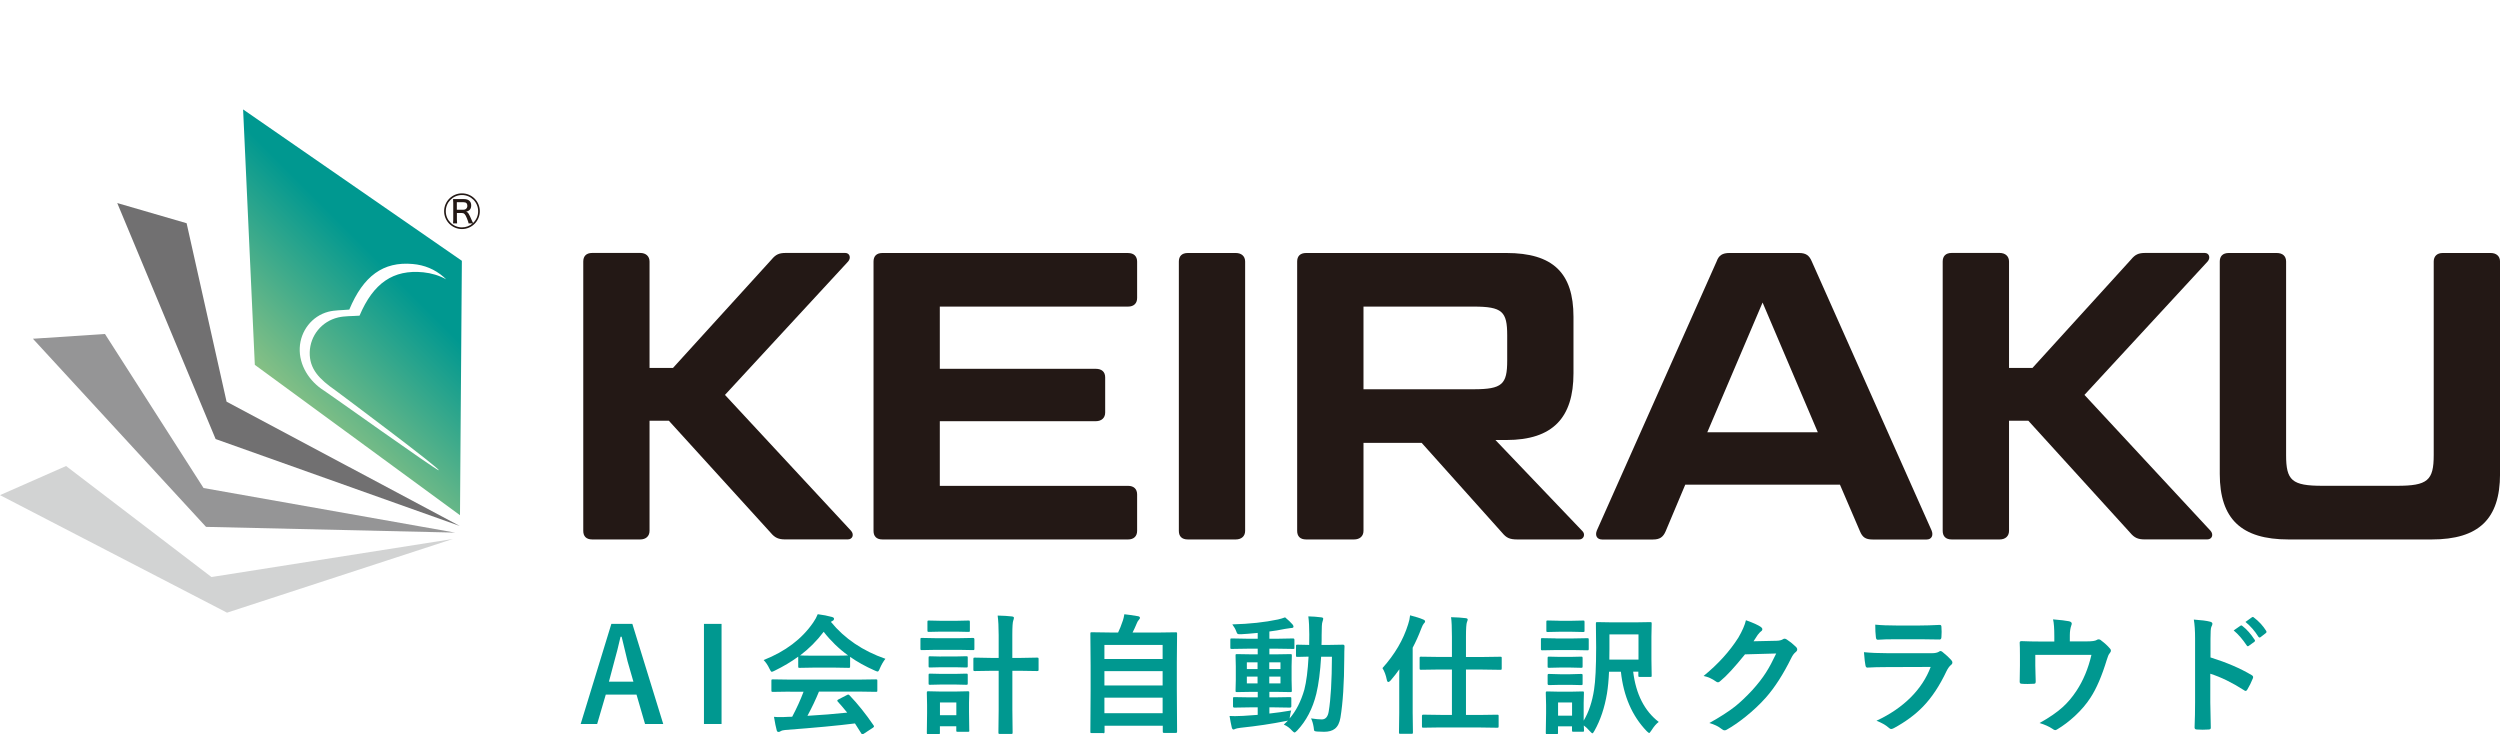 <svg viewBox="0 0 493 144.81" xmlns="http://www.w3.org/2000/svg" xmlns:xlink="http://www.w3.org/1999/xlink"><clipPath id="a"><path d="m63.88 77.02c-2.88-1.82-4.93-5-4.77-8.43.15-3.32 2.38-6.25 5.62-7.11 1.3-.34 2.71-.29 4.15-.43 2.78-6.64 6.69-9.51 12.51-8.99 2.29.2 4.35 1.03 6.11 2.57.17.15.33.3.49.46-1.38-.77-2.89-1.22-4.5-1.39-5.94-.6-9.87 2.13-12.59 8.55-1.45.11-2.89.04-4.21.35-3.29.78-5.51 3.6-5.61 6.83-.1 3.34 1.91 5.35 5.05 7.54.31.22 21.13 15.77 20.38 15.77-.49 0-21.7-15.14-22.61-15.71m-13.66-5.09 40.47 29.66.37-50.17-43.14-29.85 2.31 50.36z"/></clipPath><linearGradient id="b" gradientTransform="matrix(18.13 0 0 -18.13 -4413.1 144734.98)" gradientUnits="userSpaceOnUse" x1="246.09" x2="248.48" y1="7979.43" y2="7979.43"><stop offset="0" stop-color="#86c085"/><stop offset=".73" stop-color="#009890"/><stop offset="1" stop-color="#009890"/></linearGradient><path d="m44.68 79.21-7.88-35.19-13.68-3.98 19.4 46.54 48.14 17.14z" fill="#717071"/><path d="m40.14 96.24-19.44-30.38-14.21.94 34.14 37.1 49.12 1.13z" fill="#959596"/><path d="m41.7 113.79-28.67-21.89-13.03 5.74 44.77 23.18 44.54-14.54z" fill="#d2d3d3"/><g clip-path="url(#a)"><path d="m25.94 18.04h87.09v87.09h-87.09z" fill="url(#b)" transform="matrix(.707 -.707 .707 .707 -23.19 67.17)"/></g><g fill="#231815"><path d="m491.15 49.89h-9.44c-1.13 0-1.78.65-1.78 1.69v38.17c0 5.01-1.21 6.05-7.26 6.05h-14.67c-6.05 0-7.18-1.05-7.18-6.05v-38.17c0-1.05-.65-1.69-1.86-1.69h-9.44c-1.21 0-1.78.65-1.78 1.69v41.89c0 8.88 4.28 12.91 13.56 12.91h28.23c9.28 0 13.48-4.03 13.48-12.91v-41.89c0-1.05-.72-1.69-1.85-1.69"/><path d="m142.95 77.89 24.29-26.31c.65-.73.32-1.7-.56-1.7h-11.7c-1.37 0-2.01.32-2.82 1.29l-19.45 21.39h-4.62v-20.98c0-1.05-.72-1.7-1.85-1.7h-9.44c-1.21 0-1.78.65-1.78 1.7v53.1c0 1.05.56 1.7 1.78 1.7h9.44c1.13 0 1.85-.65 1.85-1.7v-21.71h3.81l20.1 22.11c.81.97 1.54 1.29 2.83 1.29h12.35c.97 0 1.29-.97.65-1.7l-24.86-26.79z"/><path d="m222.46 49.89h-48.43c-1.21 0-1.77.65-1.77 1.69v53.11c0 1.05.56 1.69 1.77 1.69h48.43c1.13 0 1.78-.65 1.78-1.69v-7.19c0-1.05-.64-1.69-1.78-1.69h-37.13v-12.75h30.76c1.13 0 1.85-.65 1.85-1.7v-6.94c0-1.13-.72-1.69-1.85-1.69h-30.76v-12.27h37.13c1.13 0 1.78-.64 1.78-1.69v-7.18c0-1.05-.64-1.69-1.78-1.69"/><path d="m243.69 49.89h-9.44c-1.21 0-1.78.65-1.78 1.69v53.11c0 1.05.56 1.69 1.78 1.69h9.44c1.13 0 1.85-.65 1.85-1.69v-53.11c0-1.05-.72-1.69-1.85-1.69"/><path d="m294.87 86.77h2.18c9.2 0 13.24-4.44 13.24-13.15v-11.14c0-8.64-4.03-12.59-13.24-12.59h-39.47c-1.21 0-1.78.65-1.78 1.69v53.1c0 1.05.56 1.7 1.78 1.7h9.44c1.13 0 1.86-.65 1.86-1.7v-17.35h11.47l15.9 17.76c.81.97 1.45 1.29 2.99 1.29h12.19c.89 0 1.29-1.05.57-1.7l-17.11-17.92zm-25.99-10.01v-16.3h21.72c5.65 0 6.62.97 6.62 5.65v5c0 4.68-.97 5.65-6.62 5.65z"/><path d="m357.26 51.5c-.49-1.13-1.13-1.61-2.5-1.61h-13.72c-1.37 0-2.1.48-2.5 1.61l-23.64 53.11c-.4.97 0 1.78 1.05 1.78h10.01c1.37 0 2.01-.49 2.5-1.61l3.87-9.2h30.51l3.95 9.2c.48 1.13 1.05 1.61 2.5 1.61h10.65c.97 0 1.37-.81.97-1.78zm-20.58 33.74 10.9-25.58 10.89 25.58z"/><path d="m411.04 77.89 24.29-26.31c.65-.73.32-1.7-.56-1.7h-11.7c-1.37 0-2.02.32-2.82 1.29l-19.45 21.39h-4.62v-20.98c0-1.05-.73-1.7-1.85-1.7h-9.45c-1.21 0-1.78.65-1.78 1.7v53.1c0 1.05.57 1.7 1.78 1.7h9.45c1.13 0 1.85-.65 1.85-1.7v-21.71h3.81l20.1 22.11c.81.97 1.53 1.29 2.83 1.29h12.35c.97 0 1.29-.97.65-1.7l-24.86-26.79z"/></g><g fill="#009890"><path d="m124.7 123.03 6.09 19.74h-3.59l-1.68-5.8h-6.06l-1.7 5.8h-3.25l6.05-19.74h4.15zm.21 11.4-1.15-4c-.15-.56-.54-2.18-1.17-4.86h-.22c-.42 1.85-.83 3.46-1.22 4.83l-1.07 4.03z"/><path d="m142.29 123.03v19.74h-3.47v-19.74z"/><path d="m174.61 129.9c-.43.55-.79 1.18-1.1 1.9-.16.42-.31.63-.43.63-.09 0-.28-.07-.58-.2-1.85-.82-3.47-1.72-4.86-2.7v1.89c0 .13-.02.21-.05.24-.04.03-.11.04-.23.04l-2.88-.05h-3.91l-2.88.05c-.13 0-.21-.01-.24-.05-.03-.03-.04-.11-.04-.22v-1.94c-1.39 1.02-2.93 1.93-4.61 2.75-.31.16-.51.24-.61.24-.12 0-.27-.21-.46-.63-.32-.69-.71-1.25-1.14-1.69 4.28-1.69 7.54-4.15 9.77-7.39.39-.56.69-1.11.9-1.65 1.03.13 1.95.31 2.75.53.31.08.46.19.46.35 0 .19-.08.33-.25.41-.11.05-.23.12-.36.23 2.69 3.29 6.28 5.72 10.76 7.28zm-18.82 6.49-3.37.05c-.14 0-.23-.02-.26-.05-.02-.03-.04-.11-.04-.22v-1.92c0-.13.02-.21.05-.24.03-.02.12-.04.25-.04l3.37.05h13.56l3.36-.05c.14 0 .23.02.26.05s.04.11.04.22v1.92c0 .12-.02.2-.04.23-.03.03-.12.04-.26.04l-3.36-.05h-7.85c-.63 1.55-1.39 3.14-2.27 4.78 2.65-.15 5.26-.36 7.84-.63-.78-.95-1.39-1.67-1.85-2.16-.08-.08-.11-.16-.11-.21 0-.08.09-.16.26-.25l1.63-.84c.12-.07.2-.1.27-.1.08 0 .16.05.26.15 1.61 1.68 3.19 3.65 4.74 5.92.06.08.08.16.08.21 0 .08-.07.17-.21.26l-1.77 1.16c-.15.1-.25.15-.3.15-.07 0-.14-.06-.21-.17-.34-.57-.76-1.23-1.26-1.99-3.29.42-7.87.85-13.74 1.29-.39.03-.7.11-.92.24-.12.1-.27.15-.43.15-.18 0-.3-.12-.35-.36-.16-.55-.33-1.43-.53-2.62.39.04.8.05 1.23.05s.93-.01 1.54-.05l.82-.02c.91-1.72 1.65-3.36 2.24-4.93h-2.64zm1.99-7.14c.3.03 1.23.05 2.8.05h3.91c1.46 0 2.37-.02 2.75-.05-1.83-1.33-3.43-2.88-4.81-4.66-1.34 1.78-2.89 3.33-4.65 4.66z"/><path d="m184.5 125.85h4.67l2.73-.05c.16 0 .25.09.25.28v1.82c0 .14-.02.23-.05.26-.03.02-.09.04-.2.04l-2.73-.05h-4.67l-2.7.05c-.14 0-.22-.02-.25-.05-.02-.04-.04-.12-.04-.25v-1.82c0-.13.02-.21.05-.24.04-.03.11-.04.24-.04zm6.66 18.18c0 .13-.02.21-.05.24-.04.03-.12.04-.24.04h-2.01c-.13 0-.21-.02-.24-.05s-.04-.11-.04-.22v-.82h-3.23v1.27c0 .14-.02.22-.05.25-.03.02-.11.04-.24.04h-1.97c-.15 0-.24-.02-.28-.05-.03-.03-.04-.11-.04-.24l.05-3.82v-1.68l-.05-2.38c0-.14.02-.23.06-.25.03-.03.12-.04.25-.04l2.31.05h3.13l2.33-.05c.14 0 .23.02.25.05.03.04.04.12.04.24l-.05 1.95v1.82l.05 3.67zm-5.68-21.61h3.18l2.3-.05c.15 0 .24.01.26.05.02.03.04.11.04.22v1.69c0 .13-.02.21-.05.24s-.12.04-.25.04l-2.3-.05h-3.18l-2.31.05c-.13 0-.21-.02-.24-.05-.02-.03-.04-.11-.04-.22v-1.69c0-.13.02-.21.05-.24s.11-.04.22-.04l2.31.05zm.09 7.04h2.82l2.14-.05c.15 0 .24.02.26.05.03.04.05.11.05.23v1.66c0 .13-.02.21-.06.24-.03.03-.12.04-.25.04l-2.14-.05h-2.82l-2.16.05c-.14 0-.23-.02-.25-.05-.03-.03-.04-.11-.04-.22v-1.66c0-.13.02-.21.05-.24.04-.03.12-.04.24-.04l2.16.05zm0 3.43h2.82l2.14-.05c.15 0 .24.02.26.05.03.04.05.11.05.23v1.64c0 .13-.02.21-.06.24-.03.03-.12.04-.25.04l-2.14-.05h-2.82l-2.16.05c-.14 0-.23-.02-.25-.05-.03-.04-.04-.11-.04-.23v-1.64c0-.13.02-.21.05-.24.04-.02.12-.04.24-.04zm3.02 5.63h-3.23v2.52h3.23zm8.15-17.13c1.14.03 2.07.08 2.8.17.28.03.41.12.41.29 0 .07-.01.15-.05.26-.04.12-.07.2-.08.25-.12.28-.19 1.22-.19 2.82v4.56h1.63l3.23-.06c.15 0 .24.02.28.06.02.03.04.12.04.25v2.06c0 .13-.02.21-.06.24-.03.02-.12.04-.25.04l-3.23-.05h-1.63v7.69l.05 4.45c0 .15-.02.24-.05.27-.02.03-.09.04-.2.04h-2.3c-.12 0-.19-.02-.21-.06-.03-.04-.04-.12-.04-.25l.05-4.42v-7.72h-1.43l-3.26.05c-.15 0-.24-.02-.26-.05s-.04-.11-.04-.22v-2.06c0-.15.02-.24.05-.28.04-.02.12-.04.25-.04l3.26.06h1.43v-4.51c0-1.59-.07-2.87-.2-3.84z"/><path d="m217.5 144.56h-2.21c-.12 0-.2-.01-.23-.04s-.04-.11-.04-.24l.05-8.3v-4.7l-.05-6.32c0-.13.02-.21.05-.24s.11-.04.24-.04l3.53.05h1.65c.29-.58.61-1.38.95-2.39.1-.28.19-.67.28-1.21.7.07 1.6.2 2.72.39.24.05.36.16.36.34 0 .1-.07.21-.2.35-.19.23-.32.43-.38.61-.31.74-.6 1.38-.88 1.92h4.96l3.54-.05c.13 0 .21.02.24.05s.04.11.04.22l-.05 5.63v5.37l.05 8.28c0 .13-.02.21-.05.25-.03.02-.11.04-.22.04h-2.26c-.14 0-.22-.02-.25-.06-.02-.02-.04-.1-.04-.22v-1.14h-11.48v1.19c0 .13-.02.22-.05.25-.04.03-.12.04-.24.04zm.29-17.38v2.77h11.48v-2.77zm0 8h11.48v-2.83h-11.48zm0 5.46h11.48v-3.06h-11.48z"/><path d="m254.62 140.05c-.11.42-.18.81-.23 1.17l-.08.46c1.27-1.47 2.24-3.36 2.91-5.69.4-1.56.68-3.72.83-6.5-.62 0-1.18.02-1.66.04-.34 0-.51.01-.52.01-.14 0-.23-.02-.26-.05s-.04-.11-.04-.22v-1.86c0-.13.02-.21.05-.24.03-.02.12-.04.25-.04l2.3.05.02-2.04c0-1.44-.06-2.64-.19-3.59.87.02 1.72.08 2.55.19.26.02.39.12.39.27 0 .11-.05.31-.15.61-.11.25-.16 1.12-.16 2.6 0 .89 0 1.54-.03 1.96h1.46l2.77-.05c.21 0 .31.1.31.31-.03.57-.05 1.38-.05 2.41-.02 4.87-.27 8.76-.75 11.66-.17 1.03-.54 1.76-1.1 2.2-.51.4-1.21.6-2.13.6-.36 0-.82-.02-1.39-.05-.31-.02-.49-.08-.55-.17-.04-.08-.08-.32-.12-.72-.11-.67-.28-1.24-.51-1.7.89.13 1.6.2 2.11.2.76 0 1.22-.53 1.38-1.6.4-2.42.61-6.01.63-10.76h-2.13c-.18 2.96-.49 5.4-.95 7.3-.71 2.91-1.97 5.33-3.77 7.25-.25.26-.43.39-.53.39-.08 0-.24-.12-.48-.36-.46-.53-1-.93-1.63-1.2.38-.35.65-.61.82-.79-.1.04-.26.07-.48.1-2.75.55-5.71.99-8.88 1.32-.55.08-.87.14-.95.19-.21.1-.36.15-.43.15-.16 0-.28-.14-.35-.43-.15-.63-.29-1.38-.43-2.24.35.02.7.03 1.06.03.43 0 .97-.02 1.62-.05 1.3-.08 2.26-.14 2.87-.2v-1.48h-1.5l-3.09.05c-.19 0-.28-.08-.28-.25v-1.53c0-.14.02-.23.05-.25.03-.03.11-.04.24-.04l3.09.05h1.5v-1.09h-1.02l-3.04.05c-.15 0-.24-.02-.28-.05-.03-.03-.04-.11-.04-.24l.05-2.1v-2.72l-.05-2.09c0-.14.01-.22.05-.25s.13-.04.26-.04l3.04.05h1.02v-1.12h-1.88l-3.23.05c-.14 0-.22-.02-.25-.05-.02-.04-.04-.11-.04-.23v-1.5c0-.13.02-.22.05-.25.04-.03.11-.04.24-.04l3.23.06h1.88v-1.15c-1.46.14-2.55.23-3.28.26-.16 0-.28 0-.36 0-.18 0-.31-.04-.39-.13-.05-.06-.12-.2-.2-.43-.15-.43-.41-.88-.78-1.38 3.41-.09 6.42-.42 9.01-.97.49-.11.95-.25 1.4-.42.62.51 1.1.98 1.46 1.39.13.16.2.31.2.46 0 .18-.18.26-.54.26-.13 0-.51.06-1.14.17-1.14.24-2.17.4-3.08.51v1.43h1.47l3.22-.06c.16 0 .25.1.25.29v1.5c0 .14 0 .22-.03.24-.02.02-.08.04-.17.04l-3.27-.05h-1.47v1.12h1.1l3.04-.05c.14 0 .22.01.25.05.02.03.04.11.04.24l-.05 2.09v2.72l.05 2.1c0 .14-.02.22-.05.25-.04.02-.11.04-.24.04l-3.04-.05h-1.1v1.09h.93l3.11-.05c.14 0 .23.02.25.05.03.04.04.12.04.24v1.53c0 .16-.1.25-.29.25l-3.11-.05h-.93v1.22c1.39-.15 2.84-.35 4.33-.61zm-8.74-8.11h2.11v-1.33h-2.11zm0 2.82h2.11v-1.34h-2.11zm6.63-4.15h-2.21v1.33h2.21zm0 4.15v-1.34h-2.21v1.34z"/><path d="m272.62 131.75c2.44-2.72 4.12-5.59 5.06-8.63.2-.59.33-1.18.39-1.78 1.07.28 1.93.54 2.55.81.27.1.41.23.41.39 0 .14-.09.29-.28.46-.12.13-.29.47-.49.99-.49 1.3-1.05 2.55-1.68 3.74v12.82l.05 3.87c0 .13-.02.21-.06.25-.04.02-.12.04-.25.04h-2.14c-.14 0-.23-.02-.26-.05-.02-.04-.04-.11-.04-.24l.05-3.87v-5.85c0-1.18 0-2.09.03-2.72-.51.73-1.09 1.46-1.73 2.21-.18.2-.33.3-.46.3s-.23-.14-.29-.43c-.18-.92-.47-1.69-.86-2.31zm11.51 11.7-3.47.05c-.12 0-.19-.02-.21-.06-.02-.03-.04-.11-.04-.24v-2c0-.18.08-.27.25-.27l3.47.05h2.19v-8.95h-2.6l-3.49.05c-.13 0-.21-.02-.24-.06-.03-.03-.04-.12-.04-.25v-1.99c0-.13.02-.21.05-.24.04-.03.11-.04.23-.04l3.49.05h2.6v-3.96c0-1.82-.06-3.12-.17-3.88 1.16.03 2.12.09 2.87.19.28.03.41.12.41.28 0 .11-.05.28-.15.51-.12.31-.19 1.26-.19 2.85v4.02h3.28l3.49-.05c.13 0 .21.01.24.05.03.03.04.11.04.22v1.99c0 .15-.02.24-.05.28-.04.02-.11.04-.23.04l-3.49-.05h-3.28v8.95h2.7l3.43-.05c.15 0 .24.02.27.05s.04.11.04.22v2c0 .14-.02.23-.05.26-.04.03-.13.04-.26.04l-3.43-.05h-7.66z"/><path d="m306.86 125.9h3.43l2.72-.05c.13 0 .21.01.25.05.02.03.04.11.04.22v1.82c0 .14-.02.23-.05.26-.04.02-.11.04-.24.04l-2.72-.05h-3.43l-2.7.05c-.14 0-.22-.02-.25-.06-.03-.03-.04-.11-.04-.24v-1.82c0-.13.01-.21.05-.24.03-.03.11-.04.24-.04l2.7.05zm20.25 16.46c-.47.33-.94.88-1.43 1.65-.24.36-.39.54-.46.54-.08 0-.25-.13-.51-.39-2.86-2.98-4.55-6.88-5.07-11.69h-2.34c-.07 1.66-.21 3.1-.41 4.32-.47 2.78-1.28 5.21-2.46 7.31-.18.34-.32.51-.41.51-.08 0-.24-.15-.51-.43-.44-.51-.84-.88-1.19-1.12 0 .26.02.51.04.73 0 .14.01.21.01.22 0 .14-.02.23-.05.25-.04.03-.11.04-.23.04h-1.8c-.14 0-.22-.02-.25-.05-.02-.03-.04-.11-.04-.24v-.78h-2.76v1.26c0 .13-.02.22-.05.25s-.11.04-.24.04h-1.8c-.15 0-.24-.02-.28-.05-.02-.04-.04-.12-.04-.24l.06-3.84v-1.63l-.06-2.38c0-.14.02-.23.06-.25.03-.03.12-.04.25-.04l2.32.05h2.26l2.35-.05c.13 0 .21.02.24.05s.04.11.04.24l-.05 1.95v3.52c1.01-1.69 1.69-3.73 2.05-6.12.27-1.71.41-4.5.41-8.35l-.05-4.65c0-.15.02-.24.05-.27.04-.03.13-.04.26-.04l3 .05h4.38l3.02-.05c.14 0 .23.02.25.06.03.04.04.12.04.25l-.05 2.56v4.41l.05 3.26c0 .12-.01.2-.04.23s-.11.04-.23.04h-2.04c-.15 0-.24-.01-.28-.05-.02-.02-.04-.1-.04-.22v-.76h-1.02c.55 4.44 2.23 7.73 5.02 9.89zm-19.57-19.94h2.33l2.3-.05c.14 0 .23.01.26.05.02.03.04.11.04.22v1.7c0 .14-.02.22-.05.25-.03.02-.12.04-.25.04l-2.3-.05h-2.33l-2.31.05c-.14 0-.23-.02-.25-.05-.03-.03-.04-.11-.04-.24v-1.7c0-.13.02-.21.05-.24s.11-.04.24-.04l2.31.05zm.1 7.12h2.01l2.13-.05c.15 0 .24.02.26.05.03.04.05.11.05.24v1.63c0 .13-.02.21-.06.24-.03.03-.12.04-.25.04l-2.13-.05h-2.01l-2.16.05c-.13 0-.22-.02-.25-.05-.03-.04-.04-.11-.04-.23v-1.63c0-.14.02-.22.06-.25.03-.02.1-.04.23-.04zm0 3.42h2.01l2.13-.06c.15 0 .24.02.26.05.03.04.05.12.05.24v1.65c0 .12-.02.2-.06.22-.03.03-.12.04-.25.04l-2.13-.05h-2.01l-2.16.05c-.19 0-.29-.09-.29-.26v-1.65c0-.13.02-.22.06-.25.03-.03.1-.04.23-.04zm2.37 5.57h-2.76v2.6h2.76zm13.1-13.42h-5.73v2.93c0 .94 0 1.62-.02 2.04h5.75z"/><path d="m345.75 126.46 4.58-.1c.56-.01.99-.12 1.28-.31.08-.07.19-.1.32-.1.12 0 .26.05.41.15.58.37 1.16.83 1.73 1.38.23.2.34.39.34.59s-.1.36-.31.53c-.32.25-.59.62-.83 1.1-1.6 3.25-3.28 5.87-5.04 7.86-1.16 1.31-2.5 2.57-4.02 3.79-1.3 1.04-2.54 1.89-3.71 2.55-.13.08-.27.12-.41.12-.18 0-.38-.09-.59-.27-.64-.51-1.45-.9-2.42-1.17 2.06-1.14 3.75-2.23 5.06-3.25 1.08-.87 2.22-1.95 3.42-3.24 1.09-1.21 1.99-2.36 2.68-3.45.65-1.01 1.32-2.27 2.03-3.77l-6.16.17c-2.04 2.53-3.64 4.27-4.81 5.22-.18.19-.36.29-.53.29-.12 0-.25-.05-.37-.15-.77-.55-1.58-.92-2.45-1.1 2.84-2.32 5.13-4.84 6.85-7.55.78-1.33 1.28-2.48 1.5-3.44 1.44.51 2.43.96 2.97 1.35.17.12.26.27.26.43 0 .17-.09.32-.28.43-.11.07-.32.29-.63.68-.18.29-.46.71-.83 1.27z"/><path d="m367.58 128.61c1.3.13 2.85.2 4.69.2h8.72c.57 0 1.02-.09 1.35-.28.12-.1.23-.15.32-.15.11 0 .24.06.38.17.68.54 1.25 1.07 1.72 1.58.16.17.25.35.25.53s-.1.35-.29.48c-.32.27-.6.67-.86 1.19-1.36 2.89-2.91 5.23-4.65 7.02-1.53 1.58-3.45 3-5.74 4.24-.24.12-.41.17-.51.17-.17 0-.36-.1-.56-.3-.55-.49-1.34-.93-2.36-1.33 2.68-1.24 4.94-2.79 6.78-4.63 1.78-1.79 3.08-3.78 3.91-5.98l-8.69.03c-1.42 0-2.68.03-3.81.1-.2 0-.32-.16-.37-.48-.08-.33-.18-1.18-.29-2.56zm2.21-5.43c1.21.12 2.6.17 4.18.17h4.58c1.03 0 2.36-.04 3.99-.12.2 0 .31.13.31.39.02.33.04.67.04.99s-.01.67-.04.99c0 .34-.12.51-.36.51h-.1l-3.59-.05h-5.03c-1.39 0-2.56.03-3.49.1-.22 0-.34-.19-.36-.56-.08-.59-.12-1.4-.12-2.43z"/><path d="m408.17 126.48h3.4c.97 0 1.61-.09 1.91-.28.11-.08.22-.12.35-.12.21 0 .4.09.57.26.66.49 1.22 1.01 1.7 1.57.12.12.17.25.17.38 0 .18-.09.36-.26.56-.17.18-.36.6-.55 1.26-.97 3.19-2.04 5.68-3.22 7.48-.79 1.23-1.82 2.44-3.09 3.62-1.12 1.03-2.28 1.91-3.47 2.62-.15.1-.28.15-.41.15s-.3-.09-.53-.26c-.67-.45-1.52-.83-2.54-1.14 1.89-1.05 3.41-2.09 4.58-3.15.99-.9 1.89-1.97 2.69-3.19 1.34-2.02 2.33-4.39 2.96-7.1h-11.07v2.13c0 .43.01.97.04 1.64.03.84.04 1.32.04 1.44 0 .21-.03.35-.09.41-.06.05-.16.08-.32.08-.37.03-.76.04-1.17.04s-.79 0-1.17-.04c-.28 0-.41-.13-.41-.39.03-1.73.05-2.78.05-3.16v-2.06c0-1.15-.02-1.97-.05-2.46v-.05c0-.19.12-.29.36-.29 1.21.05 2.5.08 3.87.08h2.6v-.99c0-1.59-.08-2.72-.25-3.38 1.47.12 2.52.24 3.14.37.36.08.55.24.55.47 0 .1-.03.2-.08.32-.2.57-.3 1.22-.3 1.96z"/><path d="m435.9 129.64c3.2 1 5.89 2.16 8.09 3.47.22.12.33.26.33.43 0 .07-.02.14-.05.22-.32.79-.68 1.54-1.09 2.21-.11.19-.22.28-.34.28-.1 0-.2-.04-.28-.12-2.39-1.53-4.62-2.62-6.69-3.27v5.63c0 .93.04 2.59.1 4.98v.08c0 .2-.16.31-.46.31-.38.02-.76.04-1.13.04s-.76-.01-1.13-.04c-.32 0-.48-.13-.48-.39.07-1.64.1-3.31.1-5.01v-12.52c0-1.55-.08-2.8-.25-3.76 1.49.1 2.55.24 3.18.41.32.07.49.21.49.43 0 .14-.07.34-.21.59-.12.22-.17 1.02-.17 2.38v3.64zm4.58-5.32 1.34-.93c.06-.04.12-.06.16-.06.06 0 .13.04.22.11.87.67 1.67 1.58 2.41 2.72.05.07.08.13.08.19 0 .07-.04.15-.14.22l-1.08.78c-.08.06-.14.09-.2.09-.08 0-.15-.05-.22-.16-.8-1.21-1.66-2.2-2.57-2.96zm2.33-1.68 1.28-.92c.06-.04.11-.06.16-.06.06 0 .13.04.21.11.99.75 1.79 1.62 2.42 2.62.05.08.08.16.08.21 0 .09-.05.17-.15.25l-1.02.79c-.07.05-.14.08-.2.08-.09 0-.17-.06-.24-.16-.71-1.14-1.56-2.11-2.55-2.92z"/></g><path d="m94.62 41.65c0 1.94-1.58 3.52-3.52 3.52s-3.52-1.58-3.52-3.52 1.58-3.52 3.52-3.52 3.52 1.57 3.52 3.52zm-3.12-2.39c.91 0 1.42.45 1.42 1.24 0 .69-.3 1.06-.99 1.25.37.11.52.33 1.11 1.71.04.11.14.33.24.52.68-.65 1.01-1.44 1.01-2.33 0-1.77-1.42-3.19-3.19-3.19s-3.19 1.42-3.19 3.19 1.42 3.19 3.19 3.19c.78 0 1.54-.29 2.11-.79h-.8c-.03-.19-.1-.4-.33-.99-.33-.83-.56-1.06-1.02-1.06h-.96v1.29c0 .34.01.52.04.76h-.8c.03-.27.04-.42.04-.76v-3.28c0-.3-.01-.52-.04-.76.33.01.4.01.73.01h1.44zm-.13 2.1c.47 0 .79-.3.79-.78s-.26-.7-.76-.7h-1.31v1.48z" fill="#231815"/></svg>